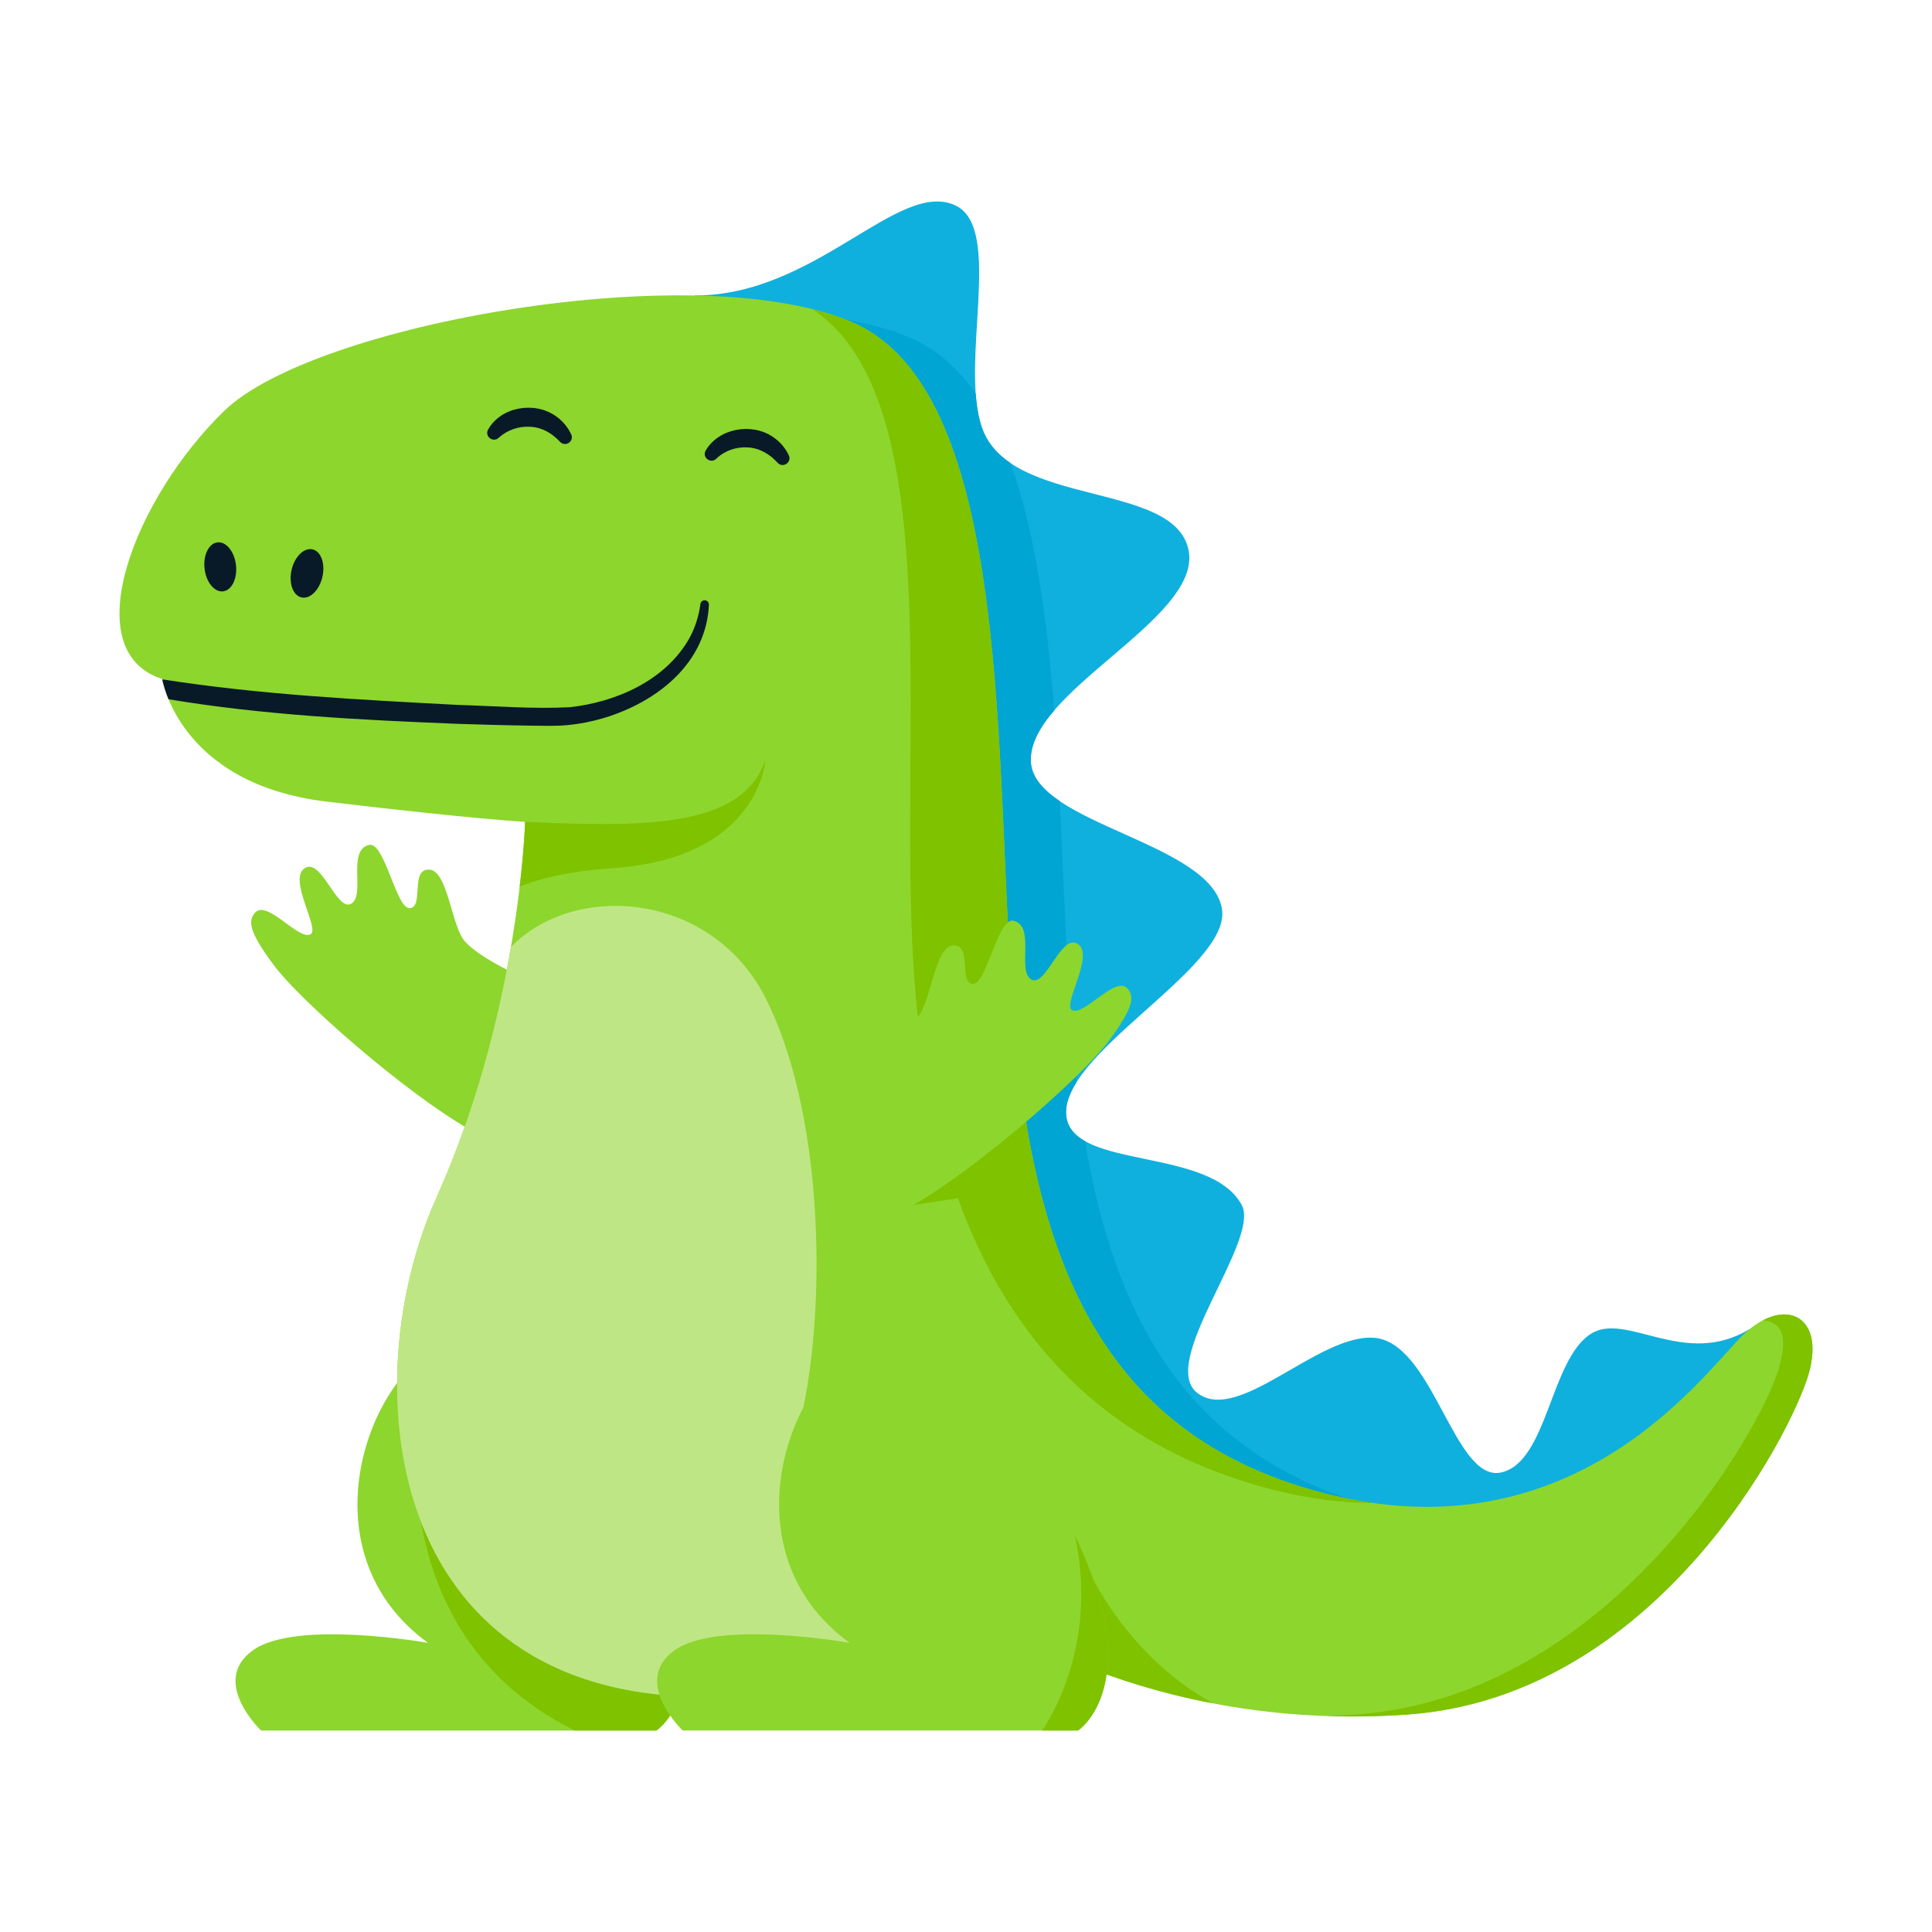 <?xml version="1.0" encoding="UTF-8"?><svg id="Capa_1" xmlns="http://www.w3.org/2000/svg" viewBox="0 0 1000 1000"><defs><style>.cls-1{fill:#00a5d4;}.cls-2{fill:#7ec200;}.cls-3{fill:#8dd62d;}.cls-4{fill:#bfe684;}.cls-5{fill:#0fb0de;}.cls-6{fill:#081a27;}</style></defs><path class="cls-3" d="m242.82,584.5c-33.5-19.22-87.17-66.34-100.91-84.67-13.74-18.33-13.39-23.54-9.82-27.49,6.22-6.87,22.91,15.05,28.8,11.13,4.51-3-11.78-28.36-3.27-34.03,8.84-5.89,16.69,22.81,24.22,18.28,7.53-4.53-2.45-27.6,9.16-30.38,8.18-1.96,14.07,33.71,21.27,32.72,7.2-.98,0-20.29,9.82-19.96,9.82.33,11.45,29.45,18.65,37.3s23.92,15.65,23.92,15.65"/><path class="cls-3" d="m221.52,700.25c-34.47,22.69-61.08,105.59,0,150.09,0,0-68.5-12.22-90.75,3.93-22.25,16.14,4.36,41.45,4.36,41.45h204.63s36.65-24-3.05-103.84"/><path class="cls-2" d="m297.53,895.71h42.24s36.65-24-3.05-103.84l-97.66-77.68-18.78-8.71s-35.15,134.64,77.26,190.23Z"/><path class="cls-5" d="m905.56,687.96c-33.79,20.44-63.87-9.31-82.19,2.47-20.96,13.48-22.34,65.99-46.14,71.66-24.68,5.89-35.34-68.39-66.76-69.7-28.96-1.21-69.33,44.61-90.57,28.73-21-15.71,32.65-79.07,22.83-97.39-16.03-29.92-86.06-18.38-90.7-45.07-5.63-32.37,85.04-77.53,80.49-107.95-5.17-34.62-96.82-44.08-98.95-76.1-2.43-36.65,88.39-74.08,81.67-109.62-6.87-36.32-92.61-21.92-107.01-63.67-11.7-33.92,11.37-103.28-13.74-115-29.45-13.74-72.18,46.79-135,46.63l110.05,600.97,290.02,90.32,146-120.42v-35.84Z"/><path class="cls-1" d="m469.54,753.91l290.02,90.32,94.27-77.75c-34.37,18.5-79.96,29.56-138.25,14.53-100.27-25.84-138.49-98.22-154-190.37-5.13-2.91-8.62-6.69-9.54-11.98-1.01-5.84,1.12-12.1,5.24-18.61-1.75-15.19-3.03-30.79-4.01-46.72-1.9-30.93-3-64.71-4.71-98.64-8.61-5.82-14.46-12.28-14.98-20.09-.59-8.93,4.36-17.9,12.07-26.88-3.65-47.5-9.86-92.76-22.66-128.06-6.78-4.6-12.04-10.47-14.76-18.34-1.78-5.16-2.75-11.13-3.21-17.6-9.07-13-20.1-22.89-33.57-28.74-26.8-11.64-67.03-15.39-110.41-13.53l108.49,592.47Z"/><path class="cls-3" d="m271.79,425.37s-2.62,98.17-45.81,194.38-27.02,257.73,137.44,258.52c136.59.65,155.11-37.3,155.11-37.3,0,0,81.81,55.63,210.08,46.47,128.28-9.16,198.3-144.64,207.47-176.05,9.16-31.41-13.74-41.23-35.34-18.98s-88.35,113.22-215.32,80.5c-126.97-32.72-154.45-140.06-162.31-267.68-7.85-127.62-1.96-303.67-81.81-338.36-79.85-34.69-278.8.65-325.27,45.81-46.47,45.16-77.23,124.35-32.07,138.75,0,0,8.51,54.32,85.08,63.48,76.57,9.16,102.75,10.47,102.75,10.47Z"/><path class="cls-2" d="m561.36,862.35c17.48,6.99,39.91,14.25,66.6,19.33-42.54-23.06-62.17-64.43-62.17-64.43l-4.43,45.1Z"/><path class="cls-2" d="m472.77,499c7.99,129.85,56.23,238.58,185.42,271.88,19.01,4.9,36.68,7.06,53.08,7.13-8.33-1.14-16.94-2.81-25.86-5.11-126.97-32.72-154.45-140.06-162.31-267.68-7.85-127.62-1.96-303.67-81.81-338.36-6.3-2.73-13.33-5.03-20.98-6.93,70.21,45.76,44.82,215.1,52.45,339.07Z"/><path class="cls-2" d="m912.52,683.34c13.27,1.52,11.28,14.28,8.03,25.41-9.32,31.96-87.9,169.33-218.42,178.65-5.22.37-10.36.63-15.43.8,13.34.46,27.32.26,41.91-.78,128.28-9.16,198.3-144.64,207.47-176.05,7.48-25.66-6.43-36.9-23.55-28.03Z"/><path class="cls-4" d="m503.66,851.43c-82.68-11.78-99.82-65.67-87.87-122.82,11.95-57.16,9.99-154.02-19.65-212.26-27.64-54.33-98.17-60.54-131.68-26.2h0c-6.2,36.12-17.6,83.09-38.49,129.61-43.19,96.21-27.02,257.73,137.44,258.52,41.65.2,72.3-3.19,94.82-8l45.42-18.83Z"/><path class="cls-6" d="m365.01,310.72c-1.21-.16-2.32.69-2.47,1.89-.84,6.21-2.7,12.2-5.65,17.61-12.29,21.95-37.95,33.23-62.11,35.85-19.28.96-38.65-.64-57.96-1.22-51.02-2.68-102.32-5.3-152.82-13.21.17.94.97,4.83,3.24,10.29,49.44,8.24,99.23,10.69,149.19,12.71,13.06.44,26.12.8,39.21.97,5,.03,9.92.18,14.96-.06,8.54-.5,17-2.23,25.07-4.9,19.22-6.48,37.83-18.86,46.5-37.81,2.86-6.27,4.5-13.07,4.75-19.86.04-1.11-.77-2.11-1.9-2.26Z"/><path class="cls-2" d="m396.14,393.3c-11.78,36-65.45,34.69-124.35,32.07,0,0-.34,12.76-2.8,33.58,10.64-4.42,25.99-8.07,48.14-9.59,76.35-5.24,79.01-56.07,79.01-56.07Z"/><path class="cls-3" d="m554.95,791.87l-115.19-91.63c-34.47,22.69-61.08,105.59,0,150.09,0,0-68.5-12.22-90.75,3.93-22.25,16.14,4.36,41.45,4.36,41.45h204.63s36.65-24-3.05-103.84Z"/><path class="cls-2" d="m556.33,794.69c13.22,60.05-16.97,101.02-16.97,101.02h18.65s35.77-23.44-1.68-101.02Z"/><ellipse class="cls-6" cx="158.89" cy="296.77" rx="12.76" ry="8.18" transform="translate(-166.02 384.79) rotate(-76.99)"/><ellipse class="cls-6" cx="114.03" cy="293.4" rx="8.18" ry="12.76" transform="translate(-32.5 14.8) rotate(-6.5)"/><path class="cls-6" d="m252.61,222.4c6.62-11.86,23.85-14.74,34.77-7.22,3.68,2.44,6.57,5.9,8.29,9.7,1.59,3.59-3.01,6.66-5.72,3.88-4.25-4.59-9.42-7.57-15.58-7.87-5.83-.34-11.75,1.64-16.14,5.6-2.87,2.89-7.51-.52-5.62-4.09h0Z"/><path class="cls-6" d="m365.24,233.24c6.79-11.65,23.79-14.55,34.73-7.16,3.68,2.42,6.58,5.86,8.33,9.64,1.63,3.61-3.03,6.7-5.73,3.88-4.22-4.64-9.38-7.65-15.56-8.03-5.84-.37-11.88,1.67-16.15,5.76-2.86,3-7.61-.49-5.62-4.09h0Z"/><polygon class="cls-2" points="472.77 623.73 523.94 615.82 518.27 570.66 472.77 623.73"/><path class="cls-3" d="m583.5,511.58c-6.22-6.87-22.91,15.05-28.8,11.13-4.51-3,11.78-28.36,3.27-34.03-8.84-5.89-16.69,22.81-24.22,18.28-7.53-4.53,2.45-27.6-9.16-30.38-8.18-1.96-14.07,33.71-21.27,32.72-7.2-.98,0-20.29-9.82-19.96-9.82.33-11.45,29.45-18.65,37.3-7.2,7.85-23.92,15.65-23.92,15.65l21.83,81.45c33.5-19.22,87.17-66.34,100.91-84.67,13.74-18.33,13.39-23.54,9.82-27.49Z"/></svg>